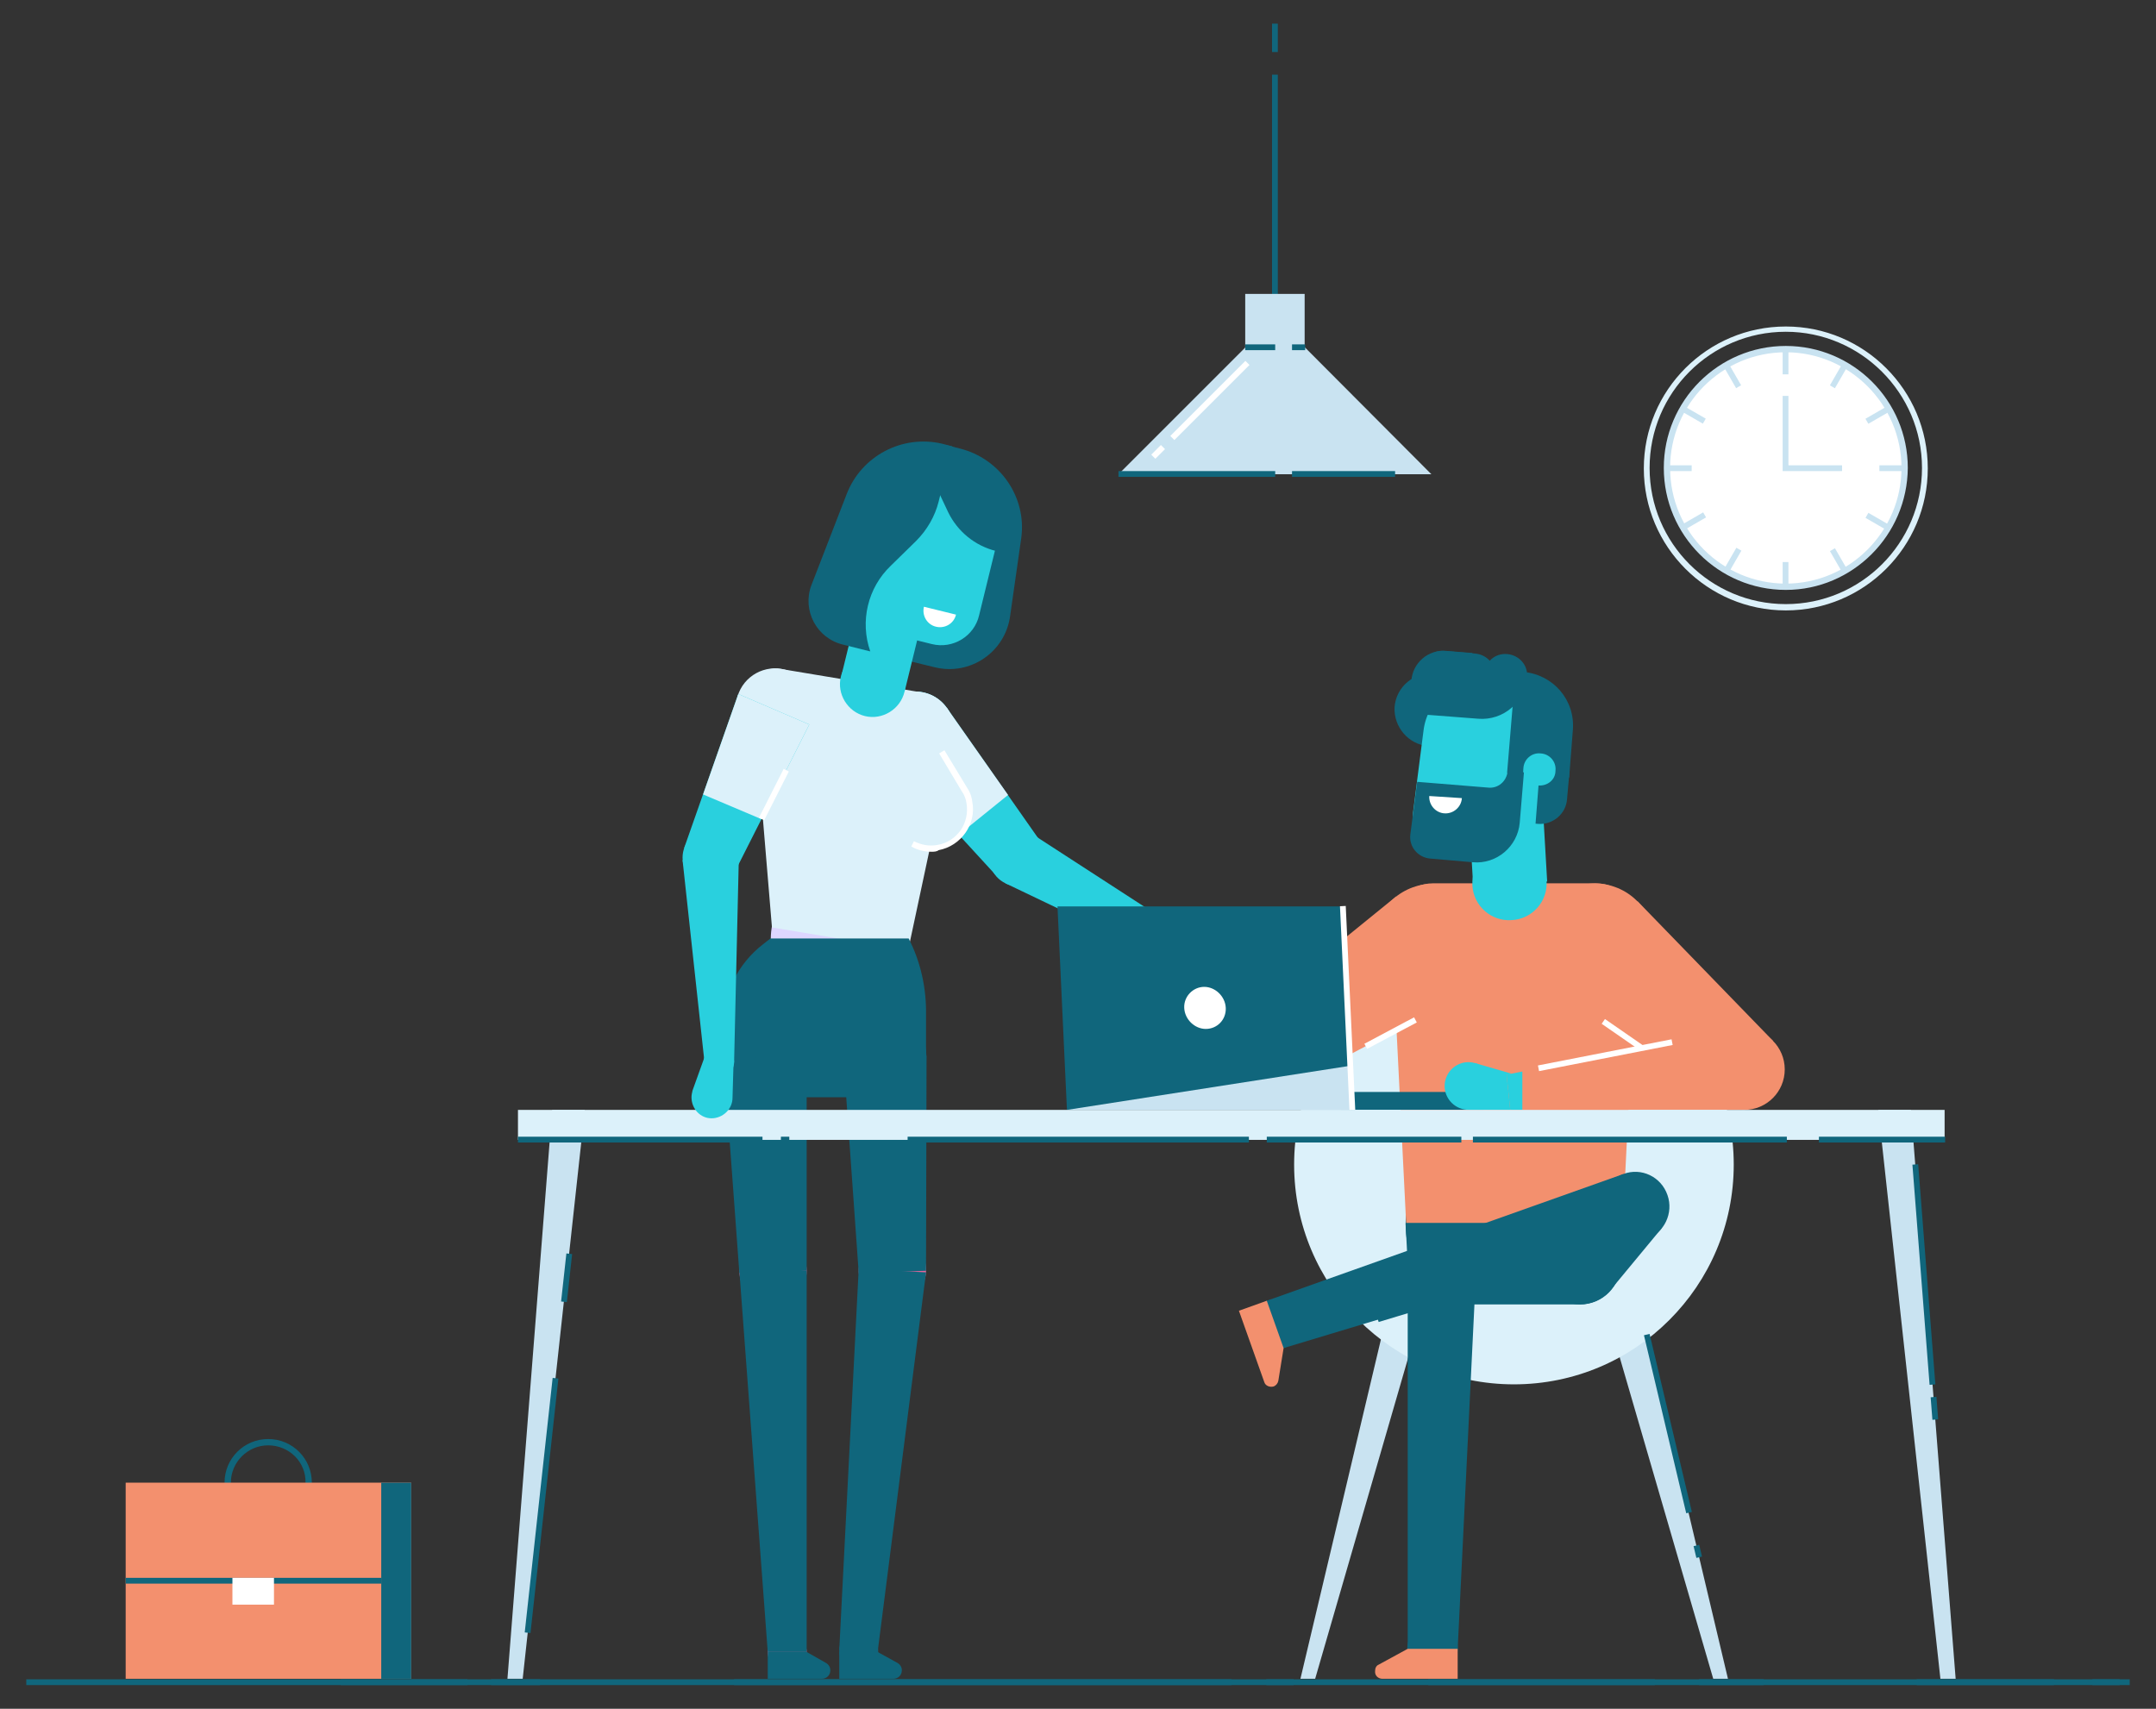 <?xml version="1.0" encoding="UTF-8"?> <!-- Generator: Adobe Illustrator 27.0.0, SVG Export Plug-In . SVG Version: 6.00 Build 0) --> <svg xmlns="http://www.w3.org/2000/svg" xmlns:xlink="http://www.w3.org/1999/xlink" version="1.1" id="_x2014_ÎÓÈ_x5F_1" x="0px" y="0px" viewBox="0 0 410 325" style="enable-background:new 0 0 410 325;" xml:space="preserve"><rect x="0" y="0" width="410" height="325" fill="#333333" stroke="none"/> <style type="text/css"> .st0{fill:#29D0DE;} .st1{fill:#10667C;} .st2{fill:#F8F7FF;} .st3{fill:#DCF1FA;} .st4{fill:#FFFFFF;} .st5{fill:#C9E3F1;} .st6{fill:#F3906E;} .st7{fill:none;} .st8{fill:#DDD6FF;} .st9{fill:#E5659B;} </style> <g> <g> <path class="st0" d="M230.1,183.4c0.7-1.4,0.1-3.1-1.3-3.8c-1.4-0.7-3.1-0.1-3.8,1.3c-0.7,1.4-0.1,3.1,1.3,3.8 C227.7,185.4,229.4,184.9,230.1,183.4z"></path> <path class="st0" d="M234.6,180.2L234.6,180.2c0.4,0.1,0.8,0.2,1.3,0.4c2,0.9,2.8,3.3,1.9,5.3c-0.9,2-3.3,2.8-5.3,1.9l-6.1-2.9 l1.5-5.4L234.6,180.2z"></path> <polygon class="st0" points="196.4,158.7 229.1,179.9 226.3,184.8 191.2,168 "></polygon> </g> <rect x="5" y="319.4" class="st1" width="400" height="1.1"></rect> <rect x="397.9" y="319.4" class="st1" width="5.2" height="1.1"></rect> <g> <path class="st2" d="M364.5,320h26.1H364.5z"></path> <rect x="364.5" y="319.4" class="st1" width="26.1" height="1.1"></rect> </g> <rect x="139.6" y="319.4" class="st1" width="94.6" height="1.1"></rect> <rect x="240.8" y="319.4" class="st1" width="5.2" height="1.1"></rect> <rect x="271.6" y="319.4" class="st1" width="43.1" height="1.1"></rect> <rect x="323.1" y="319.4" class="st1" width="12.3" height="1.1"></rect> <rect x="64.8" y="319.4" class="st1" width="24.1" height="1.1"></rect> <path class="st3" d="M339.6,116.1c-14.9,0-27-12.1-27-27s12.1-27,27-27s27,12.1,27,27S354.5,116.1,339.6,116.1z M339.6,63.1 c-14.3,0-25.9,11.6-25.9,25.9s11.6,25.9,25.9,25.9s25.9-11.6,25.9-25.9S353.8,63.1,339.6,63.1z"></path> <g> <circle class="st4" cx="339.6" cy="89" r="22.6"></circle> <path class="st5" d="M339.6,112.2c-12.8,0-23.2-10.4-23.2-23.2c0-12.8,10.4-23.2,23.2-23.2s23.2,10.4,23.2,23.2 C362.7,101.8,352.3,112.2,339.6,112.2z M339.6,67c-12.2,0-22,9.9-22,22c0,12.2,9.9,22,22,22s22-9.9,22-22 C361.6,76.9,351.7,67,339.6,67z"></path> </g> <g> <g> <g> <path class="st5" d="M339.6,66.4v4.8V66.4z"></path> <rect x="339" y="66.4" class="st5" width="1.1" height="4.8"></rect> </g> <g> <path class="st5" d="M339.6,106.9v4.8V106.9z"></path> <rect x="339" y="106.9" class="st5" width="1.1" height="4.8"></rect> </g> </g> <g> <g> <path class="st5" d="M328.3,69.4l2.4,4.1L328.3,69.4z"></path> <rect x="328.9" y="69.1" transform="matrix(0.866 -0.5 0.5 0.866 8.375 174.279)" class="st5" width="1.1" height="4.8"></rect> </g> <g> <path class="st5" d="M348.5,104.5l2.4,4.1L348.5,104.5z"></path> <rect x="349.1" y="104.2" transform="matrix(0.866 -0.5 0.5 0.866 -6.428 189.134)" class="st5" width="1.1" height="4.8"></rect> </g> </g> <g> <g> <path class="st5" d="M320,77.7l4.1,2.4L320,77.7z"></path> <rect x="321.5" y="76.5" transform="matrix(0.5 -0.866 0.866 0.5 92.674 318.349)" class="st5" width="1.1" height="4.8"></rect> </g> <g> <path class="st5" d="M355,98l4.1,2.4L355,98z"></path> <rect x="356.5" y="96.8" transform="matrix(0.5 -0.866 0.866 0.5 92.677 358.826)" class="st5" width="1.1" height="4.8"></rect> </g> </g> <g> <g> <path class="st5" d="M316.9,89h4.8H316.9z"></path> <rect x="316.9" y="88.5" class="st5" width="4.8" height="1.1"></rect> </g> <g> <path class="st5" d="M357.4,89h4.8H357.4z"></path> <rect x="357.4" y="88.5" class="st5" width="4.8" height="1.1"></rect> </g> </g> <g> <g> <path class="st5" d="M320,100.3l4.1-2.4L320,100.3z"></path> <rect x="319.7" y="98.6" transform="matrix(0.866 -0.5 0.5 0.866 -6.43 174.314)" class="st5" width="4.8" height="1.1"></rect> </g> <g> <path class="st5" d="M355,80.1l4.1-2.4L355,80.1z"></path> <rect x="354.7" y="78.4" transform="matrix(0.866 -0.5 0.5 0.866 8.378 189.103)" class="st5" width="4.8" height="1.1"></rect> </g> </g> <g> <g> <path class="st5" d="M328.3,108.6l2.4-4.1L328.3,108.6z"></path> <rect x="327.1" y="106" transform="matrix(0.5 -0.866 0.866 0.5 72.457 338.608)" class="st5" width="4.8" height="1.1"></rect> </g> <g> <path class="st5" d="M348.5,73.6l2.4-4.1L348.5,73.6z"></path> <rect x="347.3" y="70.9" transform="matrix(0.5 -0.866 0.866 0.5 112.934 338.606)" class="st5" width="4.8" height="1.1"></rect> </g> </g> <polygon class="st5" points="350.3,89.6 339,89.6 339,75.3 340.1,75.3 340.1,88.5 350.3,88.5 "></polygon> </g> <g> <rect x="241.9" y="14.2" class="st1" width="1.1" height="62.7"></rect> <polygon class="st5" points="242.5,60.4 212.7,90.2 272.2,90.2 "></polygon> <rect x="236.8" y="55.9" class="st5" width="11.3" height="14.1"></rect> <rect x="236.8" y="65.5" class="st1" width="5.7" height="1.1"></rect> <rect x="245.7" y="65.5" class="st1" width="2.5" height="1.1"></rect> <rect x="212.7" y="89.6" class="st1" width="29.8" height="1.1"></rect> <rect x="245.7" y="89.6" class="st1" width="19.6" height="1.1"></rect> <rect x="241.9" y="4.5" class="st1" width="1.1" height="5.4"></rect> <g> <path class="st4" d="M221.2,85.1l-1.8,1.8L221.2,85.1z"></path> <rect x="219" y="85.4" transform="matrix(0.707 -0.707 0.707 0.707 3.722 180.934)" class="st4" width="2.6" height="1.1"></rect> </g> <g> <path class="st4" d="M237.3,69L223,83.3L237.3,69z"></path> <rect x="220" y="75.6" transform="matrix(0.707 -0.707 0.707 0.707 13.563 185.01)" class="st4" width="20.2" height="1.1"></rect> </g> </g> <polygon class="st5" points="274.9,233.7 250.1,319.3 247.3,319.3 267.6,233.7 "></polygon> <polygon class="st5" points="300.9,233.7 325.8,319.3 328.6,319.3 308.3,233.7 "></polygon> <circle class="st3" cx="287.9" cy="221.5" r="41.8"></circle> <path class="st1" d="M267.3,232.7c0,2.7,0.5,5.3,1.5,7.7h38.2c1-2.4,1.5-5,1.5-7.7c0-11.4-9.2-20.6-20.6-20.6 C276.6,212,267.3,221.3,267.3,232.7z"></path> <circle class="st1" cx="287.9" cy="232.7" r="5.7"></circle> <path class="st1" d="M234.8,203.5c-2-3.8-0.6-8.4,3.2-10.4c3.8-2,8.4-0.6,10.4,3.2c2,3.8,0.6,8.4-3.2,10.4 C241.5,208.7,236.8,207.3,234.8,203.5z"></path> <polygon class="st6" points="277.9,189.3 245.2,206.7 236.7,193.9 265.5,170.5 "></polygon> <ellipse transform="matrix(0.292 -0.956 0.956 0.292 21.479 387.649)" class="st6" cx="272.6" cy="179.3" rx="11.3" ry="11.3"></ellipse> <polygon class="st6" points="296.8,188.6 327.3,209.7 337.2,198 311.4,171.4 "></polygon> <ellipse transform="matrix(0.906 -0.424 0.424 0.906 -47.418 145.453)" class="st6" cx="303.2" cy="179.3" rx="11.3" ry="11.3"></ellipse> <circle class="st1" cx="300.5" cy="240.4" r="7.7"></circle> <circle class="st1" cx="275.4" cy="240.4" r="7.7"></circle> <path class="st6" d="M264.6,176.3l2.8,56.3h41.2l2.8-56.3c0.2-4.5-3.4-8.3-7.9-8.3h-30.9C267.9,168,264.3,171.8,264.6,176.3z"></path> <path class="st1" d="M267.3,232.7l0.4,7.7l0,0.4c0.2,4.1,3.6,7.3,7.7,7.3h25c4.1,0,7.5-3.2,7.7-7.3l0-0.4l0.4-7.7H267.3z"></path> <ellipse transform="matrix(0.973 -0.23 0.23 0.973 -64.775 70.982)" class="st1" cx="272.4" cy="313.7" rx="4.8" ry="4.8"></ellipse> <ellipse transform="matrix(0.707 -0.707 0.707 0.707 -90.575 264.666)" class="st1" cx="274.2" cy="241.7" rx="6.5" ry="6.5"></ellipse> <polygon class="st1" points="277.2,313.7 280.7,241.7 267.7,241.7 267.7,313.7 "></polygon> <path class="st6" d="M262.9,319.3h14.3v-5.7h-9.5l-5.5,3c-0.5,0.2-0.7,0.7-0.7,1.2l0,0C261.4,318.7,262.1,319.3,262.9,319.3z"></path> <path class="st1" d="M240.9,247.4c-2.5,0.9-3.8,3.6-2.9,6.1c0.9,2.5,3.6,3.8,6.1,2.9c2.5-0.9,3.8-3.6,2.9-6.1 C246.1,247.8,243.4,246.5,240.9,247.4z"></path> <path class="st1" d="M308.7,223.3c-3.4,1.2-5.2,5-4,8.4c1.2,3.4,5,5.2,8.4,4c3.4-1.2,5.2-5,4-8.4 C315.9,223.8,312.1,222,308.7,223.3z"></path> <polygon class="st1" points="244.1,256.4 313.1,235.6 308.7,223.3 240.9,247.4 "></polygon> <path class="st6" d="M240.4,262.8l-4.8-13.5l5.3-1.9l3.2,9l-1,6.2c-0.1,0.5-0.4,0.9-0.9,1.1l0,0 C241.5,263.9,240.6,263.6,240.4,262.8z"></path> <rect x="279.6" y="152.7" transform="matrix(-0.998 5.784409e-02 -5.784409e-02 -0.998 582.093 303.871)" class="st0" width="14.1" height="15.3"></rect> <path class="st0" d="M280,168.4c0.2,3.9,3.6,6.9,7.5,6.6c3.9-0.2,6.9-3.6,6.6-7.5c-0.2-3.9-3.6-6.9-7.5-6.6 C282.8,161.2,279.8,164.5,280,168.4z"></path> <polygon class="st1" points="306.4,245.2 316,233.6 306.5,224.5 295.3,234.6 "></polygon> <circle class="st6" cx="331.7" cy="203.4" r="7.7"></circle> <rect x="255" y="207.7" transform="matrix(-1 -1.224647e-16 1.224647e-16 -1 537.095 418.788)" class="st1" width="27.1" height="3.4"></rect> <polygon class="st1" points="257.2,211.1 202.9,211.1 202.5,202.6 201.1,172.4 255.4,172.4 256.8,202.7 "></polygon> <path class="st4" d="M225.2,191.7c0.1,2.2,2,4,4.1,4c2.2,0,3.9-1.8,3.8-4c-0.1-2.2-2-4-4.1-4S225.1,189.5,225.2,191.7z"></path> <polygon class="st5" points="257.2,211.1 202.9,211.1 256.8,202.7 "></polygon> <path class="st1" d="M271.6,141.9l2,0.2l1.1-13.8l-2-0.2c-3.8-0.3-7.2,2.5-7.5,6.4l0,0C265,138.2,267.8,141.6,271.6,141.9z"></path> <path class="st1" d="M287.4,156.3l5.1,0.4c2.8,0.2,5.3-1.9,5.5-4.7l0.5-5.6l-10.2-0.8L287.4,156.3z"></path> <path class="st1" d="M273,141.6l5.6,0.4l1.4-17.8l-5-0.4c-3.4-0.3-6.4,2.3-6.6,5.7l-0.5,6.1C267.7,138.7,270,141.4,273,141.6z"></path> <path class="st0" d="M273.4,160.4l18.2,1.5l1.6-20.5c0.5-6.2-4.1-11.7-10.4-12.2l0,0c-6-0.5-11.4,3.8-12.1,9.8l-2,15.6 C268.4,157.5,270.5,160.2,273.4,160.4z"></path> <path class="st7" d="M269.5,148.7l1.3-9.7L269.5,148.7z"></path> <path class="st1" d="M289.7,127.8l-1.5-0.1l-1.6,19.3l11.8,0.9l0.7-9C299.6,133.2,295.4,128.3,289.7,127.8z"></path> <path class="st0" d="M292.6,149.4l-3.1-0.2l0.2-3.1c0.1-1.7,1.6-3,3.3-2.8l0,0c1.7,0.1,3,1.6,2.8,3.3v0 C295.8,148.3,294.3,149.5,292.6,149.4z"></path> <path class="st1" d="M269.4,135.8l11.7,0.9c4.8,0.4,8.9-3.2,9.3-7.9c0.2-2.3-1.5-4.2-3.8-4.4c-2.3-0.2-4.2,1.5-4.4,3.8 c0,0.2-0.2,0.4-0.5,0.4l-11.7-0.9L269.4,135.8z"></path> <path class="st1" d="M274.1,132l5.8,0.5c2.3,0.2,4.2-1.5,4.4-3.8c0.2-2.3-1.5-4.2-3.8-4.4l-5.8-0.5c-2.3-0.2-4.2,1.5-4.4,3.8 C270.1,129.9,271.8,131.9,274.1,132z"></path> <path class="st1" d="M268.2,158.7c-0.3,2.3,1.4,4.4,3.8,4.6l8.1,0.7c4.5,0.4,8.5-3,8.9-7.5l0.8-9.6l-3.1-0.2l0,0 c-0.2,1.9-1.8,3.3-3.7,3.1l-13.5-1.1L268.2,158.7z"></path> <g> <path class="st0" d="M274.9,205.3c0.7-2.4,3.2-3.8,5.6-3.1c2.4,0.7,3.8,3.2,3.1,5.6c-0.7,2.4-3.2,3.8-5.6,3.1 C275.6,210.2,274.2,207.7,274.9,205.3z"></path> <path class="st0" d="M283.9,206.7c-0.5,1.8,0.5,3.7,2.3,4.2c1.8,0.5,3.7-0.5,4.2-2.3c0.5-1.8-0.5-3.7-2.3-4.2 C286.3,203.9,284.4,204.9,283.9,206.7z"></path> <polygon class="st0" points="279.3,211.1 287.2,211.1 288.1,204.4 280.5,202.2 "></polygon> </g> <polygon class="st6" points="330.2,195.8 286.5,204.4 287.2,211.1 289.5,211.1 292.8,211.1 331.7,211.1 "></polygon> <polygon class="st0" points="287.2,211.1 286.5,204.4 289.5,203.8 289.5,211.1 "></polygon> <rect x="307.6" y="196.4" transform="matrix(-1 -1.224647e-16 1.224647e-16 -1 621.65 399.147)" class="st6" width="6.4" height="6.4"></rect> <g> <path class="st1" d="M51,290.3c-4.6,0-8.3-3.7-8.3-8.3c0-4.6,3.7-8.3,8.3-8.3c4.6,0,8.3,3.7,8.3,8.3 C59.3,286.5,55.6,290.3,51,290.3z M51,274.9c-3.9,0-7.1,3.2-7.1,7.1c0,3.9,3.2,7.1,7.1,7.1s7.1-3.2,7.1-7.1 C58.2,278.1,55,274.9,51,274.9z"></path> <g> <g> <rect x="23.9" y="282" class="st6" width="54.3" height="37.3"></rect> </g> </g> <rect x="72.5" y="282" class="st1" width="5.7" height="37.3"></rect> <rect x="23.9" y="300.1" class="st1" width="48.6" height="1.1"></rect> <rect x="44.2" y="300.1" class="st4" width="7.9" height="5.1"></rect> </g> <rect x="292.5" y="200.1" transform="matrix(0.981 -0.192 0.192 0.981 -32.895 62.508)" class="st4" width="25.9" height="1.1"></rect> <rect x="308.1" y="192.4" transform="matrix(0.569 -0.822 0.822 0.569 -28.876 338.505)" class="st4" width="1.1" height="8.8"></rect> <rect x="259" y="196" transform="matrix(0.883 -0.47 0.47 0.883 -61.354 147.184)" class="st4" width="10.7" height="1.1"></rect> <rect x="255.7" y="172.3" transform="matrix(0.999 -4.652620e-02 4.652620e-02 0.999 -8.643 12.131)" class="st4" width="1.1" height="38.8"></rect> <rect x="261.5" y="246.3" transform="matrix(0.957 -0.289 0.289 0.957 -59.58 90.254)" class="st1" width="28.6" height="1.1"></rect> <rect x="291.4" y="241.1" transform="matrix(0.957 -0.289 0.289 0.957 -57.358 94.931)" class="st1" width="2.8" height="1.1"></rect> <path class="st1" d="M182.5,85.3l-2.7-0.7l-9.9,40.4l7.8,1.9c6.8,1.7,13.5-2.9,14.4-9.8l2.1-14.7C195.3,94.6,190.2,87.2,182.5,85.3 z"></path> <ellipse transform="matrix(0.677 -0.736 0.736 0.677 -79.811 175.249)" class="st8" cx="159.7" cy="178.5" rx="13.1" ry="13.1"></ellipse> <path class="st0" d="M181.3,140.1c-0.7,4-4.4,6.7-8.5,6.1c-4-0.7-6.7-4.4-6.1-8.5c0.7-4,4.4-6.7,8.5-6.1 C179.3,132.3,182,136.1,181.3,140.1z"></path> <path class="st0" d="M198.3,165.5c-1.3,2.7-4.5,3.8-7.1,2.5c-2.7-1.3-3.8-4.5-2.5-7.1c1.3-2.7,4.5-3.8,7.1-2.5 C198.5,159.6,199.6,162.8,198.3,165.5z"></path> <polygon class="st0" points="180.1,134.7 197.9,160.1 189.6,166.7 168.6,143.8 "></polygon> <circle class="st9" cx="149.7" cy="314.2" r="3.7"></circle> <path class="st1" d="M159.6,313.8c-0.1,2,1.5,3.8,3.5,3.9c2,0.1,3.8-1.5,3.9-3.5c0.1-2-1.5-3.8-3.5-3.9 C161.4,310.2,159.7,311.8,159.6,313.8z"></path> <path class="st3" d="M181.3,140.4l-8.6,40.3l-25.9-4.3l-3.7-44.4c-0.2-2.9,2.3-5.3,5.2-4.8l27,4.5 C179.4,132.3,182.1,136.3,181.3,140.4z"></path> <path class="st3" d="M169.1,133.5c-3,2.7-3.2,7.4-0.5,10.4c2.7,3,7.4,3.2,10.4,0.5c3-2.7,3.2-7.4,0.5-10.4 C176.8,130.9,172.1,130.7,169.1,133.5z"></path> <path class="st1" d="M172.8,178.5L172.8,178.5h-11.6h-14.7l-1.4,1.1c-4.8,3.7-7.6,9.4-7.6,15.5v5.7c0,4.4,3.5,7.9,7.9,7.9h22.8 c4.4,0,7.9-3.5,7.9-7.9l0-7.7C176.2,188,175.1,183,172.8,178.5z"></path> <path class="st3" d="M184.3,152.8c-0.2-0.9-0.5-1.7-0.9-2.5l0,0l-8-13.3l-12.6,7.6l8,13.3l0,0c1.5,2.5,4.5,4,7.6,3.4 C182.4,160.6,185.1,156.8,184.3,152.8z"></path> <polygon class="st3" points="168.6,143.8 182.3,158.8 191.7,151.2 180.1,134.7 "></polygon> <ellipse transform="matrix(8.864331e-02 -0.996 0.996 8.864331e-02 -46.553 350.599)" class="st1" cx="168.3" cy="200.7" rx="7.9" ry="7.9"></ellipse> <circle class="st1" cx="145.5" cy="200.7" r="7.9"></circle> <rect x="161.6" y="115" transform="matrix(0.971 0.238 -0.238 0.971 34.102 -36.483)" class="st0" width="12.4" height="15.3"></rect> <path class="st1" d="M153.4,314.2H146v5.1h10.3c0.9,0,1.6-0.7,1.6-1.6l0,0c0-0.6-0.3-1.1-0.8-1.4L153.4,314.2z"></path> <path class="st1" d="M166.9,314.2h-7.3v5.1h10.3c0.9,0,1.6-0.7,1.6-1.6l0,0c0-0.6-0.3-1.1-0.8-1.4L166.9,314.2z"></path> <circle class="st9" cx="147" cy="241.7" r="6.4"></circle> <polygon class="st1" points="153.4,241.7 153.4,314.2 146,314.2 140.6,241.7 "></polygon> <g> <polygon class="st1" points="153.4,200.7 153.4,241.7 140.6,242.1 137.6,201.3 "></polygon> </g> <path class="st9" d="M163.3,241.3c-0.2,3.5,2.5,6.5,6.1,6.7c3.5,0.2,6.5-2.5,6.7-6.1c0.2-3.5-2.5-6.5-6.1-6.7 C166.5,235.1,163.5,237.8,163.3,241.3z"></path> <polygon class="st1" points="176.1,242 166.9,314.2 159.6,313.8 163.3,241.3 "></polygon> <g> <polygon class="st1" points="160.4,201.3 163.3,242.1 176.1,241.7 176.2,200.8 "></polygon> </g> <path class="st0" d="M182.3,89.6l-1-0.2c-6.2-1.5-12.4,2.3-13.9,8.4l-5.2,21l15,3.7c4,1,8.1-1.5,9-5.5l3.6-14.7 C191.4,96.7,188,91,182.3,89.6z"></path> <path class="st0" d="M164.9,106.1l2.6,0.6l0.6-2.6c0.4-1.4-0.5-2.9-2-3.2l0,0c-1.4-0.4-2.9,0.5-3.2,2l0,0 C162.6,104.3,163.5,105.8,164.9,106.1z"></path> <path class="st1" d="M165.5,123.9l-5.2-1.3c-5-1.2-7.8-6.5-6-11.3L161,94c2.8-7.3,10.6-11.4,18.2-9.6l1.9,0.5l-2.6,10.5 c-0.7,2.8-2.2,5.4-4.3,7.5l-4.8,4.7C165,111.8,163.5,118.2,165.5,123.9L165.5,123.9z"></path> <path class="st1" d="M175.4,87l4.9,10.4c1.8,3.7,5.1,6.4,9.1,7.4l0,0l-1.8,7.3l2.8-11.3c1.3-5.2-1.9-10.5-7.1-11.8L175.4,87z"></path> <path class="st0" d="M172,131.6c-0.8,3.3-4.2,5.4-7.5,4.6c-3.3-0.8-5.4-4.2-4.6-7.5c0.8-3.3,4.2-5.4,7.5-4.6 C170.8,124.9,172.8,128.2,172,131.6z"></path> <g> <polygon class="st5" points="357.2,211.1 357.8,216.7 369,319.3 371.9,319.3 363.4,211.1 "></polygon> <polygon class="st5" points="111.2,211.1 110.6,216.7 99.4,319.3 96.5,319.3 105,211.1 "></polygon> </g> <path class="st0" d="M136.7,204.8c-1.6,0-2.8-1.3-2.8-2.9c0-1.6,1.3-2.8,2.9-2.8c1.6,0,2.8,1.3,2.8,2.9S138.3,204.9,136.7,204.8z"></path> <path class="st3" d="M144,141c3.6,1.8,8,0.4,9.9-3.2c1.8-3.6,0.4-8-3.2-9.9c-3.6-1.8-8-0.4-9.9,3.2 C138.9,134.8,140.4,139.2,144,141z"></path> <circle class="st0" cx="135.1" cy="163.1" r="5.3"></circle> <polygon class="st0" points="140.4,132 130.1,161.3 139.9,165.5 153.9,137.8 "></polygon> <polygon class="st3" points="153.9,137.8 144.8,155.8 133.7,151.1 140.4,132 "></polygon> <polygon class="st0" points="129.8,163.6 134,202.3 139.6,202.1 140.5,163.2 "></polygon> <rect x="98.5" y="211.1" class="st3" width="271.3" height="5.7"></rect> <path class="st0" d="M131.5,208.7c0-0.4,0.1-0.9,0.2-1.3l0,0l2.3-6.4l5.5,1l-0.2,6.8c0,2.2-1.9,3.9-4,3.9 C133.2,212.7,131.5,210.9,131.5,208.7z"></path> <rect x="98.5" y="216.2" class="st1" width="46.5" height="1.1"></rect> <rect x="148.5" y="216.2" class="st1" width="1.6" height="1.1"></rect> <rect x="172.6" y="216.2" class="st1" width="64.9" height="1.1"></rect> <rect x="240.9" y="216.2" class="st1" width="37" height="1.1"></rect> <rect x="280.1" y="216.2" class="st1" width="59.7" height="1.1"></rect> <rect x="345.9" y="216.2" class="st1" width="24" height="1.1"></rect> <rect x="93.4" y="319.4" class="st1" width="9.3" height="1.1"></rect> <rect x="141.9" y="150.6" transform="matrix(0.451 -0.893 0.893 0.451 -54.147 214.32)" class="st4" width="10.4" height="1.1"></rect> <path class="st4" d="M177.1,162c-1.3,0-2.6-0.3-3.8-1l0.5-1c1.4,0.7,2.9,1,4.5,0.7c1.8-0.3,3.3-1.3,4.4-2.8c1-1.5,1.4-3.3,1.1-5.1 c-0.1-0.8-0.4-1.6-0.9-2.3l-0.3-0.5l0,0l-4-6.7l1-0.6l4.6,7.6l0,0c0.4,0.7,0.6,1.4,0.7,2.2c0.4,2.1-0.1,4.2-1.3,5.9 c-1.2,1.7-3,2.9-5.1,3.3C178.1,162,177.6,162,177.1,162z"></path> <rect x="365.3" y="221.4" transform="matrix(0.997 -7.775711e-02 7.775711e-02 0.997 -17.742 29.185)" class="st1" width="1.1" height="42"></rect> <rect x="367.3" y="265.7" transform="matrix(0.997 -7.772072e-02 7.772072e-02 0.997 -19.704 29.402)" class="st1" width="1.1" height="4.3"></rect> <rect x="316.6" y="253.4" transform="matrix(0.973 -0.231 0.231 0.973 -53.96 80.537)" class="st1" width="1.1" height="34.8"></rect> <rect x="322.3" y="293.9" transform="matrix(0.973 -0.231 0.231 0.973 -59.426 82.56)" class="st1" width="1.1" height="2.3"></rect> <rect x="78.7" y="285.8" transform="matrix(0.109 -0.994 0.994 0.109 -192.877 357.558)" class="st1" width="48.7" height="1.1"></rect> <rect x="103.1" y="242.4" transform="matrix(0.109 -0.994 0.994 0.109 -145.48 323.603)" class="st1" width="9.2" height="1.1"></rect> <path class="st4" d="M278,151.8c-0.1,1.7-1.6,3-3.3,2.9c-1.7-0.1-3-1.6-2.9-3.3L278,151.8z"></path> <path class="st4" d="M181.8,116.9c-0.4,1.7-2.1,2.7-3.8,2.3c-1.7-0.4-2.7-2.1-2.3-3.8L181.8,116.9z"></path> </g> </svg> 